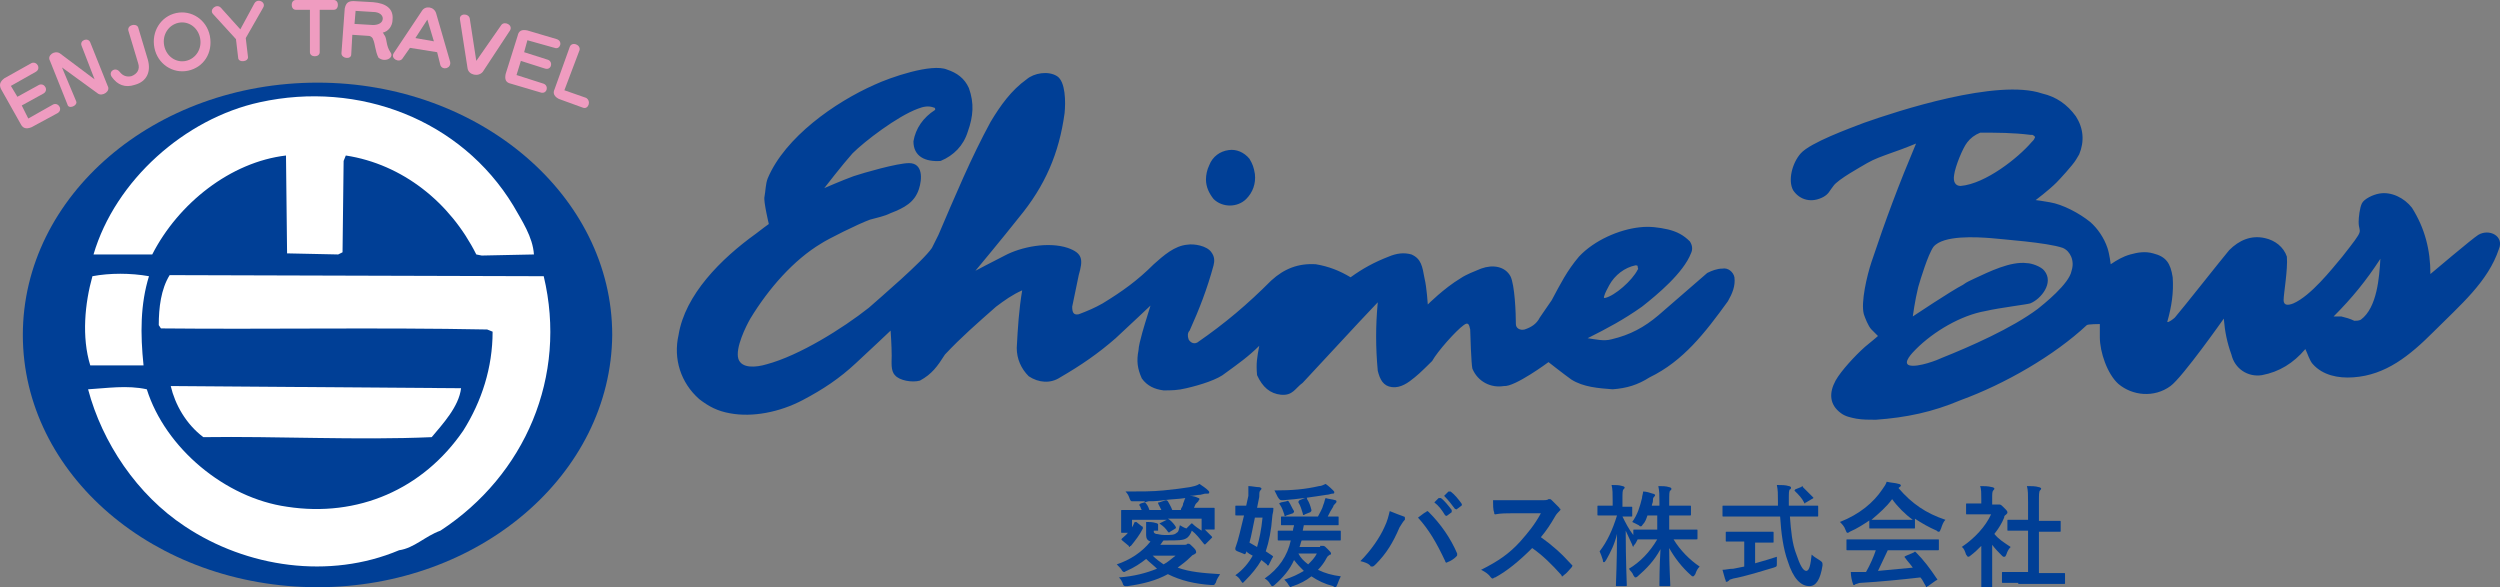 <?xml version="1.0" encoding="utf-8"?>
<!-- Generator: Adobe Illustrator 26.0.2, SVG Export Plug-In . SVG Version: 6.00 Build 0)  -->
<svg version="1.1" xmlns="http://www.w3.org/2000/svg" xmlns:xlink="http://www.w3.org/1999/xlink" x="0px" y="0px"
	 viewBox="0 0 229.9 54" style="enable-background:new 0 0 229.9 54;" xml:space="preserve">
<rect x="0" y="0" width="229.9" height="54" fill="#808080" stroke="none"/>
<style type="text/css">
	.st0{fill:#003F96;}
	.st1{fill:#FFFFFF;}
	.st2{fill:#EF9CC0;}
	.st3{fill-rule:evenodd;clip-rule:evenodd;fill:#003F96;}
</style>
<g id="レイヤー_1">
</g>
<g id="ヘッダー">
	<g>
		<path class="st0" d="M29.2,54C14.2,54,2.1,43.6,2.1,30.8C2.1,18,14.2,7.6,29.2,7.6c14.9,0,27.1,10.4,27.1,23.2
			C56.2,43.6,44.1,54,29.2,54"/>
		<path class="st1" d="M26.3,14.3l0.1,9l4.7,0.1l0.4-0.2l0.1-8.4l0.2-0.5c5.2,0.8,9.6,4.3,12,9.1l0.5,0.1l4.8-0.1
			c-0.1-1.6-1.1-3.1-1.9-4.5c-4.8-7.9-14.2-11.5-23.3-9.5c-6.9,1.5-13.3,7.2-15.3,14h5.4C16.4,18.7,21.2,14.9,26.3,14.3"/>
		<path class="st1" d="M13.7,25.4c-1.7-0.3-3.6-0.3-5.2,0c-0.7,2.5-1,5.6-0.2,8.2h4.9C12.9,30.7,12.9,28,13.7,25.4"/>
		<path class="st1" d="M15.6,25.3c-0.8,1.3-1,3-1,4.6l0.2,0.3c9.5,0.1,20-0.1,30,0.1l0.5,0.2c0,3.3-1,6.4-2.7,9.1
			c-3.7,5.4-9.7,8-16.2,7c-5.7-0.8-11.2-5.4-12.9-10.8c-1.8-0.4-3.7-0.1-5.4,0c1.3,4.9,4.5,9.7,8.9,12.6c5.7,3.8,13.3,4.9,19.7,2.2
			c1.4-0.2,2.4-1.3,3.8-1.8c7.8-5.1,11.7-14.2,9.5-23.4L15.6,25.3z"/>
		<path class="st1" d="M39.7,40.2c1-1.2,2.5-2.8,2.7-4.5l-26.7-0.2c0.4,1.7,1.4,3.5,3,4.7C25.4,40.1,32.9,40.5,39.7,40.2"/>
		<path class="st2" d="M5.3,10.4c0.5-0.3,0.1-1-0.4-0.8l-2.3,1.3L2,9.7l2-1.1c0.5-0.3,0.1-1-0.4-0.8l-2,1.1L1,7.9l2.3-1.3
			c0.5-0.3,0.1-1-0.4-0.8L0.4,7.2C0,7.5-0.1,7.8,0.1,8.2l1.8,3.2c0.2,0.4,0.5,0.5,1,0.3L5.3,10.4z"/>
		<path class="st2" d="M9,8.6L5.7,6.2L7,9.3c0.2,0.4-0.7,0.8-0.8,0.3l-1.6-4C4.3,5.1,5,4.6,5.5,4.9l3.2,2.4L7.5,4.2
			C7.3,3.7,8.1,3.4,8.3,3.9l1.6,4C10.2,8.4,9.4,8.9,9,8.6"/>
		<path class="st2" d="M12.4,7.8c-0.9,0.3-1.6,0-2.1-0.7C9.9,6.6,10.6,6.1,11,6.6c0.3,0.4,0.7,0.5,1.1,0.4c0.5-0.2,0.8-0.6,0.6-1.2
			l-0.9-3c-0.1-0.5,0.7-0.7,0.9-0.3l0.9,3C13.9,6.6,13.5,7.5,12.4,7.8"/>
		<path class="st2" d="M18.4,3.5c0.2,1-0.4,1.9-1.3,2.1c-0.9,0.2-1.8-0.4-2-1.4c-0.2-1,0.4-1.9,1.3-2.1C17.3,1.9,18.2,2.5,18.4,3.5
			 M19.3,3.3c-0.3-1.5-1.7-2.4-3.1-2.1c-1.4,0.3-2.3,1.7-2,3.2c0.3,1.5,1.7,2.4,3.1,2.1C18.7,6.2,19.6,4.9,19.3,3.3"/>
		<path class="st2" d="M22.6,3.5l0.2,1.7c0.1,0.5-0.9,0.6-0.9,0.1l-0.2-1.7l-2.1-2.3c-0.4-0.4,0.3-1,0.7-0.6l1.8,2l1.3-2.4
			c0.3-0.5,1.1-0.1,0.8,0.4L22.6,3.5z"/>
		<path class="st2" d="M29.4,0.9l0,3.9c0,0.5-0.9,0.5-0.9,0l0-3.9l-1.3,0c-0.5,0-0.5-0.9,0-0.9l3.5,0c0.5,0,0.5,0.9,0,0.9L29.4,0.9z
			"/>
		<path class="st2" d="M35.2,1.7c0,0.4-0.4,0.6-0.9,0.6l-1.7-0.1L32.7,1l1.6,0.1C34.9,1.1,35.2,1.4,35.2,1.7 M35.9,4.8
			c-0.4-0.6-0.3-1.1-0.5-1.5c-0.1-0.1-0.1-0.2-0.2-0.3c0.5-0.1,0.9-0.6,0.9-1.2c0.1-1-0.6-1.5-1.8-1.6l-1.8-0.1
			c-0.5,0-0.7,0.2-0.8,0.7l-0.3,4.1c0,0.5,0.9,0.6,0.9,0.1l0.1-1.8l1.5,0.1c0.2,0,0.4,0.2,0.4,0.3c0.2,0.4,0.2,1.1,0.5,1.7
			C35.4,5.8,36.3,5.3,35.9,4.8"/>
		<path class="st2" d="M39.9,3.8l-1.7-0.3l1.1-1.7L39.9,3.8z M41.4,5.7l-1.3-4.5c-0.2-0.6-1-0.7-1.3-0.2l-2.6,3.9
			c-0.3,0.5,0.5,0.9,0.8,0.5l0.7-1l2.5,0.4l0.3,1.2C40.7,6.5,41.5,6.3,41.4,5.7"/>
		<path class="st2" d="M44.4,6.6C44,7.1,43.1,6.9,43,6.3l-0.7-4.5c-0.1-0.6,0.8-0.6,0.9-0.1l0.6,3.9l2.3-3.3c0.3-0.4,1.1,0,0.8,0.5
			L44.4,6.6z"/>
		<path class="st2" d="M47,7.7c-0.5-0.1-0.6-0.4-0.5-0.9l1.1-3.5c0.1-0.5,0.4-0.6,0.9-0.5l2.7,0.8c0.6,0.2,0.3,1-0.2,0.8l-2.5-0.7
			l-0.3,1.1l2.2,0.7c0.5,0.2,0.3,1-0.3,0.8l-2.2-0.7l-0.4,1.3L50,7.7c0.5,0.2,0.3,1-0.3,0.8L47,7.7z"/>
		<path class="st2" d="M53.6,9.9l-2.2-0.8C51,8.9,50.8,8.6,51,8.2l1.4-3.9c0.2-0.5,1-0.2,0.9,0.3l-1.4,3.7l2,0.7
			C54.4,9.3,54.1,10.1,53.6,9.9"/>
	</g>
	<g>
		<path class="st3" d="M110.9,16.5c0,0.7,0.3,1.3,0.7,1.8c0.8,0.8,2.2,0.8,3,0c0.6-0.6,0.9-1.4,0.8-2.3c-0.1-0.6-0.2-0.9-0.5-1.4
			c-0.5-0.6-1.2-0.9-1.9-0.8c-0.8,0.1-1.5,0.6-1.8,1.4C111,15.6,110.9,16.1,110.9,16.5z M191.9,29.9c0.1-0.1,1.2-0.1,1.2-0.1
			s0,0.7,0,1.2c0,1.4,0.7,3.4,1.7,4.3c1.3,1.1,3.3,1.3,4.8,0.2c1.1-0.8,4.9-6.2,4.9-6.2c0.1,1.2,0.3,2.2,0.7,3.3
			c0.3,1.3,1.5,2.1,2.8,1.9c1.6-0.3,2.9-1.1,4-2.4c0.2,0.4,0.4,1.1,0.7,1.4c0.9,1,2.3,1.3,3.7,1.2c3-0.2,5.2-2,7.4-4.2
			c2.5-2.5,5-4.6,6-7.6c0.5-1.2-0.9-1.9-1.9-1.3c-0.5,0.3-4.4,3.6-4.4,3.6c0-2.2-0.5-4.2-1.7-6.1c-0.7-0.9-1.9-1.5-3-1.3
			c-0.6,0.1-1.4,0.5-1.6,0.9c-0.2,0.4-0.3,1.3-0.3,1.7c0,1.2,0.7,0.4-1.5,3.2c-1,1.2-2.9,3.6-4.5,4.3c-0.5,0.2-0.9,0.2-0.9-0.3
			c0-0.6,0.4-2.8,0.3-4c-0.3-0.9-1.1-1.5-2-1.7c-1.3-0.3-2.4,0.2-3.3,1.1c-0.6,0.7-4.3,5.4-5,6.2c-0.1,0.1-0.6,0.5-0.7,0.4
			c0.4-1.4,0.6-2.7,0.5-4.1c-0.2-1.3-0.6-1.9-1.8-2.2c-0.7-0.2-1.4-0.1-2.1,0.1c-0.7,0.2-1.2,0.5-1.8,0.9c0,0-0.1-0.9-0.3-1.5
			c-0.3-0.9-0.9-1.8-1.6-2.4c-1-0.8-2.5-1.6-3.7-1.8c-0.5-0.1-1.3-0.2-1.3-0.2s1.2-0.9,1.9-1.6c0.3-0.3,1.5-1.6,1.8-2.1l0.3-0.5
			c0.5-1.2,0.4-2.4-0.3-3.5c-0.8-1.1-1.8-1.8-3.1-2.1c-4.1-1.4-13.3,1.6-16.4,2.7c-1.3,0.5-4.9,1.8-5.8,2.8
			c-0.8,0.9-1.2,2.5-0.7,3.4c0.6,0.9,1.7,1.2,2.8,0.6c0.5-0.3,0.5-0.5,0.9-1c0.4-0.6,2.6-1.8,3.1-2.1c0.7-0.4,1.3-0.6,2.4-1
			c0.9-0.3,2.1-0.8,2.1-0.8c-1.6,3.8-2.8,7-4.1,10.9c-0.4,1.2-1,3.7-0.7,4.8c0.1,0.3,0.4,1.1,0.7,1.4c0.2,0.2,0.6,0.6,0.6,0.6
			s-0.7,0.6-1.2,1c-0.9,0.8-2.2,2.2-2.7,3.1c-0.6,1.1-0.6,2.2,0.5,3c0.4,0.3,0.9,0.4,1.4,0.5c0.6,0.1,1.1,0.1,1.8,0.1
			c2.8-0.2,5.2-0.7,7.8-1.8C184.4,35.3,188.9,32.7,191.9,29.9z M217.1,29.4c-0.2,0.1-0.4,0.1-0.6,0.1c-0.4-0.2-0.8-0.3-1.2-0.4
			c-0.3,0-0.5,0-0.7,0c1.7-1.7,3-3.3,4.3-5.3C218.8,25.5,218.6,28.3,217.1,29.4z M190.5,24.9c-0.2,1.2-2.6,3.1-3.1,3.5
			c-2.4,1.8-6.3,3.5-8.8,4.5c-0.4,0.2-2.2,0.9-3,0.7c-0.7-0.2,0.3-1.2,0.6-1.5c1.6-1.6,4.1-3.1,6.4-3.5c1.3-0.3,3.8-0.6,4.1-0.7
			c1-0.4,2.2-1.9,1.3-3c-0.3-0.4-1.2-0.7-1.6-0.7c-1.5-0.2-3.5,0.8-4.8,1.4c-0.4,0.2-0.7,0.3-1.1,0.6c-1,0.5-4.6,2.9-4.6,2.9
			s0.2-1.5,0.5-2.7c0.2-0.7,0.9-3,1.4-3.7c0.9-1.1,4-0.9,5.3-0.8c0.9,0.1,5.2,0.4,6.6,0.9C190.4,23.1,190.8,24,190.5,24.9z
			 M186.7,12.4c0.1,0,0.2,0,0.2,0c0.2,0.1,0.3,0.2,0.2,0.3c0,0.1-0.2,0.3-0.3,0.4c-1.2,1.4-4.2,3.8-6.5,4c-0.5,0-0.7-0.4-0.6-1
			c0.1-0.8,0.8-2.5,1.2-3c0.3-0.4,0.7-0.7,1.2-0.9C183.7,12.2,185.1,12.2,186.7,12.4z M91.6,28.2c0.8-0.6,1.5-1.1,2.4-1.5
			c-0.3,1.8-0.4,3.4-0.5,5.3c0,1,0.4,1.9,1.1,2.6c0.9,0.6,2,0.7,2.9,0.1c1.9-1.1,3.5-2.2,5.1-3.6c1.3-1.2,3.2-3,3.2-3l-0.4,1.3
			c0,0-0.7,2.2-0.7,2.8c-0.2,1-0.1,1.7,0.3,2.6c0.5,0.7,1.2,1,2,1.1c0.7,0,1.3,0,2.1-0.2c1.3-0.3,2.9-0.8,3.6-1.4
			c1.1-0.8,2.1-1.5,3.1-2.5c-0.2,1.1-0.3,1.6-0.2,2.7c0.5,1.1,1.2,1.7,2.2,1.8c1.1,0.1,1.3-0.6,2-1.1l5.2-5.6l1.7-1.8
			c-0.2,2.2-0.2,4.1,0,6.3c0.2,0.8,0.5,1.4,1.3,1.5c0.8,0.1,1.5-0.4,2.1-0.9c0.4-0.3,1.5-1.4,1.6-1.5c0.5-0.9,2.2-2.8,2.9-3.3
			c0.4-0.3,0.5-0.1,0.6,0.4c0,0.3,0.1,3.2,0.2,3.6c0.5,1.2,1.7,1.8,2.9,1.6c1,0.1,4.1-2.2,4.1-2.2s1.4,1.1,2.1,1.6
			c1.1,0.7,2.5,0.8,3.8,0.9c1.3-0.1,2.3-0.4,3.4-1.1c3.1-1.5,5.1-4.1,7.2-7c0.4-0.7,0.7-1.4,0.6-2.2c-0.1-0.5-0.6-0.9-1.1-0.8
			c-0.5,0-1,0.2-1.4,0.4c-1.6,1.4-2.9,2.5-4.5,3.9c-1.3,1.1-2.6,1.8-4.3,2.2c-0.7,0.2-1.5,0-2.2-0.1c1.8-0.9,3.3-1.7,5-2.9
			c1.4-1.1,3.8-3.1,4.5-4.9c0.2-0.4,0.1-0.8-0.1-1.1c-0.6-0.6-1.2-0.9-2-1.1c-0.9-0.2-1.7-0.3-2.6-0.2c-1.9,0.2-4.2,1.2-5.6,2.7
			c-1.1,1.3-1.7,2.5-2.5,4c-0.4,0.6-0.7,1-1.1,1.6c-0.3,0.6-0.8,0.9-1.4,1.1c-0.4,0.1-0.8-0.1-0.8-0.5c0-1-0.1-3.6-0.5-4.4
			c-0.5-0.9-1.6-1.1-2.7-0.7c-0.7,0.3-1.3,0.5-1.9,0.9c-1.5,0.9-3,2.4-3,2.4s-0.1-1.6-0.3-2.4c-0.2-1.1-0.3-1.8-1.2-2.2
			c-0.7-0.2-1.4-0.1-2.1,0.2c-1.3,0.5-2.4,1.1-3.5,1.9c-1-0.6-2-1-3.2-1.2c-1.6-0.1-2.9,0.4-4.1,1.5c-2.2,2.2-4.2,3.9-6.8,5.7
			c-0.4,0.2-0.7-0.1-0.8-0.3c-0.1-0.3-0.1-0.6,0.1-0.8c0.9-2,1.6-3.8,2.2-6c0.1-0.4,0.1-0.8-0.2-1.2c-0.4-0.6-1.6-0.8-2.2-0.7
			c-1.2,0.1-2.2,1-3.1,1.8c-1.5,1.5-2.9,2.5-4.7,3.6c-0.7,0.4-1.4,0.7-2.2,1c-0.5,0.1-0.6-0.2-0.6-0.7c0.2-1,0.4-1.9,0.6-2.9
			c0.4-1.4,0.4-2-1-2.5c-1.8-0.6-4.3-0.1-5.8,0.7c-1,0.5-2.7,1.4-2.7,1.4s2.5-3,4-4.9c2.4-2.9,3.7-5.9,4.2-9.6
			c0.1-1,0.1-2.9-0.7-3.4c-0.8-0.5-2.1-0.3-2.8,0.3c-1.4,1-2.4,2.4-3.3,3.9c-1.8,3.3-3.3,6.9-4.8,10.4c-0.2,0.4-0.4,0.8-0.6,1.2
			c-0.8,1.2-4.9,4.7-5.8,5.5c-2.4,1.9-6.4,4.4-9.4,5.2c-1,0.3-2.3,0.4-2.6-0.5c-0.3-1,0.7-3,1.1-3.7c1.7-2.8,4-5.4,6.5-6.9
			c0.6-0.4,3.4-1.8,4.5-2.2c0.7-0.2,1.3-0.3,1.9-0.6c1.3-0.5,2.2-1,2.6-2.2c0.3-0.9,0.4-2.4-0.9-2.4c-1.1,0-4.2,0.9-5.1,1.2
			c-1.1,0.4-2.7,1.1-2.7,1.1s1.7-2.2,2.6-3.2c1.1-1.1,4.1-3.4,6-4.1c0.5-0.2,1-0.3,1.5-0.1c0.1,0,0.1,0.1,0.1,0.2
			c-1.1,0.7-1.8,1.7-2,2.9c0,1.4,1.1,1.9,2.5,1.8c1.2-0.5,2.1-1.4,2.5-2.7c0.5-1.4,0.6-2.6,0.1-4c-0.4-0.9-1.1-1.4-2-1.7
			c-1.4-0.6-5.2,0.7-6.7,1.4c-3.6,1.6-8.2,4.8-9.8,8.6c-0.2,0.5-0.2,1.2-0.3,1.7c-0.1,0.4,0.4,2.5,0.4,2.5s-0.7,0.5-1.2,0.9
			c-3.2,2.3-6.5,5.6-7.1,9.3c-0.5,2.2,0.2,4.4,1.9,5.9c0.9,0.7,1.7,1.1,2.8,1.3c2.1,0.4,4.6-0.1,6.7-1.2c1.9-1,3.4-2,4.9-3.4
			c1.2-1.1,3.2-3,3.2-3S82,31.8,82,32.7c0,0.6-0.1,1.4,0.3,1.8c0.4,0.5,1.6,0.7,2.3,0.5c1.1-0.6,1.6-1.3,2.3-2.4
			C88.4,31,89.9,29.7,91.6,28.2z M150.6,24.8c-0.5,1-2.1,2.4-3,2.6c-0.1,0-0.1,0-0.1,0c0,0,0,0,0-0.1c0.1-0.4,0.3-0.7,0.5-1.1
			c0.5-0.9,1.4-1.6,2.4-1.8c0.1,0,0.2,0,0.2,0.1C150.6,24.7,150.7,24.7,150.6,24.8z"/>
	</g>
	<g>
		<path class="st0" d="M106.1,48.8c0,0.2,0,0.2,0.2,0.3c0.2,0,0.4,0.1,0.8,0.1c0.6,0,0.9,0,1.1-0.2c0.2-0.1,0.2-0.3,0.3-0.7
			c0.2,0.1,0.3,0.2,0.6,0.3l0.4-0.4c0.1-0.1,0.1-0.1,0.2,0c0.2,0.2,0.5,0.4,0.8,0.6v-1.1h-3.1c0.2,0.1,0.5,0.4,0.7,0.7
			c0,0.1,0.1,0.1,0,0.2l-0.5,0.3c-0.1,0.1-0.1,0.1-0.2,0c-0.2-0.3-0.4-0.5-0.7-0.7c-0.1-0.1-0.1-0.1,0-0.1l0.6-0.3h-3.2v1.1
			c0,0.1,0,0.1-0.1,0.1h-0.8c-0.1,0-0.1,0-0.1-0.1c0,0,0-0.2,0-1v-0.4c0-0.3,0-0.4,0-0.5c0-0.1,0-0.1,0.1-0.1c0.1,0,0.4,0,1.4,0h0.4
			c-0.1-0.1-0.1-0.3-0.2-0.4c-0.1-0.1,0-0.1,0.1-0.2l0.7-0.2c-0.5,0-1,0-1.4,0c-0.2,0-0.2,0-0.3-0.2c-0.1-0.3-0.2-0.5-0.4-0.7
			c1.4,0,2.5,0,3.5-0.1c1-0.1,1.8-0.2,2.4-0.3c0.4-0.1,0.6-0.1,0.9-0.3c0.3,0.2,0.6,0.4,0.8,0.6c0.1,0.1,0.1,0.1,0.1,0.2
			c0,0.1-0.1,0.1-0.2,0.1c-0.1,0-0.2,0-0.2,0l-0.4,0.1c-0.3,0-0.6,0.1-1,0.1c0.3,0,0.6,0.1,0.8,0.2c0.1,0,0.1,0.1,0.1,0.1
			c0,0.1-0.1,0.1-0.1,0.2c-0.1,0.1-0.1,0.1-0.2,0.2c-0.1,0.1-0.1,0.2-0.2,0.4h0.4c1,0,1.3,0,1.4,0c0.1,0,0.1,0,0.1,0.1
			c0,0.1,0,0.2,0,0.4v0.4c0,0.9,0,1,0,1c0,0.1,0,0.1-0.1,0.1h-0.8c0.2,0.2,0.4,0.4,0.6,0.6c0.1,0.1,0.1,0.1,0,0.2l-0.5,0.5
			c-0.1,0.1-0.1,0.1-0.2,0c-0.4-0.5-0.7-0.9-1.1-1.2c-0.1,0.3-0.3,0.6-0.5,0.7c-0.3,0.2-0.8,0.2-1.8,0.2h-0.3
			c-0.1,0.1-0.2,0.3-0.3,0.4h2.1c0.3,0,0.3,0,0.4-0.1c0.1,0,0.1,0,0.1,0c0.1,0,0.2,0.1,0.4,0.3c0.2,0.2,0.3,0.3,0.3,0.5
			c0,0.1-0.1,0.1-0.2,0.2c-0.1,0-0.2,0.1-0.4,0.3c-0.3,0.3-0.7,0.6-1.1,0.9c1.1,0.4,2.3,0.5,3.9,0.6c-0.1,0.2-0.3,0.4-0.4,0.8
			c-0.1,0.1-0.1,0.2-0.2,0.2c0,0-0.1,0-0.2,0c-1.5-0.1-2.8-0.4-4-1c-1.1,0.6-2.3,0.9-3.7,1.1c-0.1,0-0.1,0-0.2,0
			c-0.1,0-0.1,0-0.2-0.1c-0.1-0.3-0.2-0.5-0.4-0.7c1.4-0.1,2.5-0.4,3.5-0.8c-0.3-0.3-0.7-0.6-1-0.9c-0.5,0.4-1.1,0.8-1.8,1.1
			c-0.1,0-0.1,0.1-0.2,0.1c-0.1,0-0.1,0-0.2-0.1c-0.1-0.2-0.3-0.4-0.5-0.6c1.2-0.4,2.3-1.1,3.1-2.1c-0.3-0.1-0.4-0.3-0.4-0.6v-0.4
			c0-0.3,0-0.6,0-0.8c0.3,0,0.6,0,0.9,0.1c0.1,0,0.2,0.1,0.2,0.1c0,0.1,0,0.1,0,0.1c0,0.1,0,0.1,0,0.4V48.8z M105,48.4
			c0.1,0,0.1,0.1,0.1,0.2c-0.3,0.6-0.7,1.1-1.1,1.6c-0.1,0-0.1,0.1-0.1,0.1c0,0-0.1,0-0.1-0.1l-0.6-0.5c-0.1-0.1-0.1-0.1,0-0.2
			c0.5-0.4,0.9-0.9,1.1-1.4c0-0.1,0.1-0.1,0.2-0.1L105,48.4z M108.6,46.8c0.1-0.2,0.2-0.3,0.2-0.5c0.1-0.2,0.1-0.3,0.2-0.5
			c-0.6,0.1-1.3,0.1-2,0.2c-0.6,0.1-1.2,0.1-1.8,0.1c0,0,0.1,0,0.1,0.1c0.2,0.2,0.3,0.4,0.4,0.7h1.1c-0.1-0.2-0.2-0.4-0.3-0.6
			c0-0.1,0-0.1,0.1-0.1l0.6-0.2c0.1,0,0.1,0,0.2,0.1c0.1,0.2,0.3,0.5,0.4,0.8H108.6z M106,51.1c0.3,0.3,0.7,0.6,1,0.8
			c0.4-0.2,0.7-0.5,1.1-0.8H106z"/>
		<path class="st0" d="M114.8,45.6c0-0.3,0-0.6,0-0.9c0.3,0,0.7,0.1,1,0.1c0.1,0,0.2,0.1,0.2,0.1c0,0.1,0,0.1-0.1,0.2
			c-0.1,0.1-0.1,0.3-0.1,0.6l-0.2,1h0.4c0.7,0,0.9,0,1,0c0.1,0,0.1,0,0.1,0.1c0,0.3-0.1,0.5-0.1,0.7c-0.1,1.3-0.3,2.3-0.6,3.2
			l0.6,0.4c0.1,0.1,0.1,0.1,0,0.2l-0.3,0.6c0,0.1-0.1,0.1-0.1,0.1c0,0-0.1,0-0.1-0.1l-0.5-0.4c-0.4,0.7-0.9,1.3-1.5,1.9
			c-0.1,0.1-0.2,0.2-0.2,0.2c-0.1,0-0.1-0.1-0.2-0.2c-0.1-0.2-0.3-0.4-0.5-0.5c0.7-0.5,1.2-1.1,1.6-1.8c-0.2-0.1-0.4-0.2-0.6-0.4
			l0,0.1c-0.1,0.2-0.1,0.2-0.3,0.1l-0.5-0.2c-0.2-0.1-0.2-0.1-0.2-0.3c0.3-0.8,0.5-1.8,0.8-3c-0.5,0-0.7,0-0.7,0
			c-0.1,0-0.1,0-0.1-0.1v-0.7c0-0.1,0-0.1,0.1-0.1c0,0,0.2,0,0.9,0L114.8,45.6z M115.4,47.6c-0.2,0.9-0.3,1.6-0.5,2.3
			c0.2,0.1,0.5,0.3,0.7,0.4c0.2-0.7,0.4-1.6,0.5-2.7H115.4z M121.4,50.2c0.1,0,0.2,0,0.2,0c0,0,0.1,0,0.1,0c0.1,0,0.2,0.1,0.4,0.3
			c0.2,0.2,0.3,0.3,0.3,0.4c0,0.1,0,0.1-0.1,0.1c-0.1,0.1-0.2,0.1-0.3,0.3c-0.2,0.4-0.5,0.8-0.8,1.1c0.6,0.3,1.3,0.5,2.1,0.6
			c-0.1,0.2-0.2,0.4-0.3,0.7c-0.1,0.2-0.1,0.3-0.2,0.3c-0.1,0-0.1,0-0.2-0.1c-0.8-0.2-1.4-0.5-2-0.9c-0.5,0.4-1.1,0.7-1.7,0.9
			c-0.1,0-0.2,0.1-0.2,0.1c-0.1,0-0.1-0.1-0.2-0.2c-0.1-0.2-0.3-0.4-0.4-0.5c0.7-0.2,1.3-0.5,1.8-0.8c-0.3-0.3-0.6-0.6-0.9-1
			c-0.4,0.9-1,1.6-1.8,2.3c-0.1,0.1-0.2,0.1-0.2,0.1c-0.1,0-0.1-0.1-0.2-0.2c-0.1-0.2-0.3-0.4-0.5-0.5c1.3-0.9,2.1-2.1,2.4-3.5
			c-0.7,0-1,0-1.1,0c-0.1,0-0.1,0-0.1-0.1v-0.7c0-0.1,0-0.1,0.1-0.1c0.1,0,0.4,0,1.3,0c0-0.2,0.1-0.4,0.1-0.5c-0.8,0-1.1,0-1.1,0
			c-0.1,0-0.1,0-0.1-0.1v-0.6c0-0.1,0-0.1,0.1-0.1c0.1,0,0.4,0,1.3,0h2c0.2-0.4,0.4-0.7,0.5-1.1c0.1-0.2,0.1-0.4,0.2-0.6
			c0.3,0.1,0.6,0.1,0.9,0.2c0.1,0,0.1,0.1,0.1,0.1c0,0.1,0,0.1-0.1,0.2c-0.1,0.1-0.2,0.2-0.2,0.3c-0.2,0.3-0.3,0.5-0.5,0.9
			c0.6,0,0.8,0,0.9,0c0.1,0,0.1,0,0.1,0.1v0.6c0,0.1,0,0.1-0.1,0.1c-0.1,0-0.4,0-1.3,0h-1.8l-0.1,0.5h2c1,0,1.3,0,1.4,0
			c0.1,0,0.1,0,0.1,0.1v0.7c0,0.1,0,0.1-0.1,0.1c-0.1,0-0.4,0-1.4,0h-2.1c-0.1,0.2-0.1,0.4-0.2,0.6H121.4z M122.6,45.1
			c0.1,0.1,0.1,0.1,0.1,0.2c0,0.1-0.1,0.1-0.2,0.1c-0.1,0-0.3,0.1-0.5,0.1c-1.3,0.2-2.6,0.4-4,0.5c-0.3,0-0.3,0-0.5-0.3
			c-0.1-0.2-0.2-0.4-0.3-0.6c1.6,0,2.8-0.1,4.1-0.4c0.2,0,0.4-0.1,0.6-0.2C122.2,44.7,122.5,45,122.6,45.1z M118.3,46.1
			c0.1-0.1,0.2,0,0.2,0c0.2,0.3,0.3,0.6,0.5,0.9c0,0.1,0,0.1-0.1,0.2l-0.6,0.2c-0.1,0.1-0.2,0.1-0.2-0.1c-0.1-0.3-0.2-0.6-0.4-0.9
			c-0.1-0.1-0.1-0.1,0.1-0.2L118.3,46.1z M120,47.3c-0.1,0.1-0.2,0.1-0.2-0.1c-0.1-0.3-0.2-0.7-0.4-1c0-0.1,0-0.1,0.1-0.2l0.5-0.2
			c0.2-0.1,0.2,0,0.2,0.1c0.2,0.3,0.3,0.6,0.4,1c0,0.1,0,0.1-0.1,0.2L120,47.3z M119.4,50.9c0.2,0.4,0.5,0.7,0.9,1
			c0.3-0.3,0.6-0.6,0.8-1H119.4z"/>
		<path class="st0" d="M127.3,48.5c0.3-0.6,0.4-1.1,0.5-1.5c0.5,0.2,1,0.4,1.3,0.5c0.1,0,0.1,0.1,0.1,0.2c0,0.1,0,0.1-0.1,0.2
			c-0.1,0.1-0.2,0.3-0.4,0.6c-0.6,1.4-1.2,2.4-2.2,3.4c-0.1,0.1-0.2,0.2-0.3,0.2c-0.1,0-0.2,0-0.2-0.1c-0.2-0.2-0.5-0.3-0.9-0.4
			C126.1,50.6,126.9,49.4,127.3,48.5z M131.1,47.1c0.1,0,0.1-0.1,0.1-0.1c0.1,0,0.1,0,0.2,0.1c1.1,1.1,2,2.4,2.6,3.8
			c0,0.1,0,0.1,0,0.1c0,0.1,0,0.1-0.1,0.2c-0.2,0.2-0.5,0.4-0.8,0.5c-0.1,0.1-0.2,0-0.2-0.1c-0.8-1.7-1.5-2.9-2.5-4
			C130.7,47.4,130.9,47.2,131.1,47.1z M132.3,45.8c0.1,0,0.1,0,0.2,0c0.3,0.2,0.7,0.7,1,1.1c0,0.1,0,0.1,0,0.2l-0.4,0.3
			c-0.1,0.1-0.1,0-0.2,0c-0.3-0.5-0.6-0.9-1-1.2L132.3,45.8z M133.2,45.2c0.1,0,0.1,0,0.2,0c0.4,0.3,0.7,0.7,1,1.1
			c0,0.1,0.1,0.1,0,0.2l-0.4,0.3c-0.1,0.1-0.1,0-0.2,0c-0.3-0.4-0.6-0.8-1-1.2L133.2,45.2z"/>
		<path class="st0" d="M141.7,46c0.4,0,0.6,0,0.7-0.1c0,0,0.1,0,0.1,0c0.1,0,0.1,0,0.2,0.1c0.2,0.2,0.5,0.5,0.7,0.7
			c0,0.1,0.1,0.1,0.1,0.1c0,0.1,0,0.1-0.1,0.2c-0.1,0.1-0.3,0.3-0.4,0.5c-0.4,0.7-0.8,1.3-1.3,1.9c1,0.7,1.9,1.5,2.8,2.5
			c0.1,0.1,0.1,0.1,0.1,0.1c0,0,0,0.1-0.1,0.2c-0.2,0.2-0.4,0.5-0.7,0.7c0,0-0.1,0.1-0.1,0.1c-0.1,0-0.1,0-0.1-0.1
			c-0.9-1-1.7-1.8-2.7-2.5c-1.2,1.2-2.3,2.1-3.4,2.7c-0.1,0-0.2,0.1-0.2,0.1c-0.1,0-0.1,0-0.2-0.1c-0.2-0.3-0.5-0.5-0.9-0.7
			c1.6-0.8,2.6-1.5,3.6-2.6c0.7-0.8,1.3-1.5,1.9-2.6l-2.6,0c-0.5,0-1.1,0-1.6,0.1c-0.1,0-0.1-0.1-0.1-0.2c-0.1-0.2-0.1-0.7-0.1-1.1
			c0.6,0,1.1,0,1.7,0H141.7z"/>
		<path class="st0" d="M151.5,47.4c-0.1,0.3-0.2,0.6-0.4,0.8c-0.1,0.1-0.1,0.2-0.2,0.2c-0.1,0-0.1,0-0.2-0.1
			c-0.2-0.1-0.4-0.2-0.6-0.3c0.5-0.7,0.7-1.4,0.9-2.2c0-0.2,0.1-0.4,0.1-0.6c0.3,0,0.6,0.1,0.9,0.2c0.1,0,0.2,0.1,0.2,0.1
			c0,0.1,0,0.1-0.1,0.2c-0.1,0.1-0.1,0.2-0.1,0.4c0,0.1-0.1,0.3-0.1,0.4h0.7v-0.3c0-0.7,0-1-0.1-1.5c0.4,0,0.7,0,1,0.1
			c0.1,0,0.2,0.1,0.2,0.1c0,0.1,0,0.2-0.1,0.2c-0.1,0.1-0.1,0.3-0.1,1.1v0.3h0.7c0.9,0,1.2,0,1.2,0c0.1,0,0.1,0,0.1,0.1v0.7
			c0,0.1,0,0.1-0.1,0.1c-0.1,0-0.4,0-1.2,0h-0.7v1.3h1.1c1,0,1.3,0,1.4,0c0.1,0,0.1,0,0.1,0.1v0.7c0,0.1,0,0.1-0.1,0.1
			c-0.1,0-0.4,0-1.4,0h-0.7c0.6,1,1.5,1.9,2.4,2.5c-0.2,0.2-0.3,0.4-0.4,0.7c-0.1,0.1-0.1,0.2-0.2,0.2c-0.1,0-0.1,0-0.2-0.1
			c-0.8-0.7-1.5-1.6-2-2.5c0,1.6,0.1,3.2,0.1,3.4c0,0.1,0,0.1-0.1,0.1h-0.8c-0.1,0-0.1,0-0.1-0.1c0-0.2,0-1.7,0.1-3.3
			c-0.6,1.1-1.3,1.8-2.1,2.5c-0.1,0.1-0.2,0.1-0.2,0.1c-0.1,0-0.1-0.1-0.2-0.2c-0.1-0.3-0.3-0.4-0.4-0.6c1-0.6,1.9-1.5,2.6-2.7h-0.3
			c-1,0-1.3,0-1.4,0c-0.1,0-0.1,0-0.1,0c-0.1,0.2-0.2,0.4-0.3,0.5c-0.1,0.1-0.1,0.2-0.1,0.2c0,0-0.1-0.1-0.1-0.2
			c-0.2-0.4-0.4-0.9-0.6-1.3c0,2.7,0.1,4.9,0.1,5c0,0.1,0,0.1-0.1,0.1h-0.8c-0.1,0-0.1,0-0.1-0.1c0-0.2,0.1-2.2,0.1-4.7
			c-0.2,0.9-0.6,1.7-1,2.4c-0.1,0.1-0.1,0.2-0.2,0.2c-0.1,0-0.1-0.1-0.1-0.2c-0.1-0.3-0.2-0.6-0.3-0.8c0.7-0.9,1.2-2,1.6-3.3H148
			c-0.7,0-0.9,0-1,0c-0.1,0-0.1,0-0.1-0.1v-0.7c0-0.1,0-0.1,0.1-0.1c0.1,0,0.3,0,1,0h0.3V46c0-0.6,0-1-0.1-1.4c0.4,0,0.7,0,1,0.1
			c0.1,0,0.2,0.1,0.2,0.1c0,0.1,0,0.1-0.1,0.2c-0.1,0.1-0.1,0.3-0.1,1v0.6c0.6,0,0.8,0,0.8,0c0.1,0,0.1,0,0.1,0.1v0.7
			c0,0.1,0,0.1-0.1,0.1c-0.1,0-0.2,0-0.8,0c0.3,0.6,0.6,1.2,1,1.7v-0.4c0-0.1,0-0.1,0.1-0.1c0.1,0,0.4,0,1.4,0h0.7v-1.3H151.5z"/>
		<path class="st0" d="M159.8,47.5c-0.9,0-1.2,0-1.3,0c-0.1,0-0.1,0-0.1-0.1v-0.8c0-0.1,0-0.1,0.1-0.1c0.1,0,0.4,0,1.3,0h3.7
			c0-0.1,0-0.3,0-0.4c0-0.7,0-1-0.1-1.5c0.4,0,0.8,0,1.1,0.1c0.1,0,0.2,0.1,0.2,0.1c0,0.1,0,0.2-0.1,0.2c-0.1,0.1-0.1,0.3-0.1,1v0.5
			h1.3c0.9,0,1.2,0,1.3,0c0.1,0,0.1,0,0.1,0.1v0.8c0,0.1,0,0.1-0.1,0.1c-0.1,0-0.4,0-1.3,0h-1.2c0.1,1.3,0.2,2.5,0.6,3.5
			c0.3,0.9,0.6,1.5,0.9,1.5c0.3,0,0.4-0.6,0.5-1.5c0.2,0.2,0.4,0.3,0.7,0.5c0.3,0.2,0.3,0.2,0.3,0.5c-0.2,1.3-0.6,1.9-1.2,1.9
			c-0.8,0-1.5-0.7-2-2.3c-0.4-1.1-0.6-2.5-0.7-4.1H159.8z M161.4,49.8v2c0.7-0.2,1.4-0.4,2-0.6c0,0.2,0,0.4,0,0.6
			c0,0.3,0,0.3-0.3,0.4c-1,0.3-2.6,0.8-3.7,1c-0.3,0.1-0.4,0.1-0.4,0.2c-0.1,0-0.1,0.1-0.2,0.1s-0.1,0-0.1-0.1
			c-0.1-0.2-0.2-0.7-0.3-1c0.3,0,0.6-0.1,1-0.1l1-0.2v-2.3H160c-0.9,0-1.2,0-1.2,0c-0.1,0-0.1,0-0.1-0.1V49c0-0.1,0-0.1,0.1-0.1
			c0.1,0,0.3,0,1.2,0h1.8c0.9,0,1.1,0,1.2,0c0.1,0,0.1,0,0.1,0.1v0.8c0,0.1,0,0.1-0.1,0.1c-0.1,0-0.3,0-1.2,0H161.4z M165.6,44.8
			c0.1,0,0.1-0.1,0.1-0.1c0,0,0.1,0,0.1,0.1c0.3,0.3,0.6,0.6,0.9,0.9c0.1,0.1,0.1,0.1-0.1,0.2l-0.5,0.3c-0.1,0-0.1,0.1-0.1,0.1
			c0,0-0.1,0-0.1-0.1c-0.2-0.4-0.5-0.7-0.8-1c-0.1-0.1-0.1-0.1,0-0.2L165.6,44.8z"/>
		<path class="st0" d="M172,47.8c-0.6,0.4-1.2,0.8-1.9,1.1c-0.1,0.1-0.2,0.1-0.2,0.1c-0.1,0-0.1-0.1-0.2-0.3
			c-0.1-0.3-0.3-0.5-0.5-0.7c1.8-0.7,3.1-1.8,3.9-3c0.2-0.3,0.3-0.4,0.4-0.7c0.4,0.1,0.8,0.1,1.1,0.2c0.1,0,0.2,0.1,0.2,0.1
			c0,0.1,0,0.1-0.1,0.2c-0.1,0-0.1,0.1-0.1,0.1c1.2,1.4,2.5,2.3,4.3,2.9c-0.2,0.2-0.3,0.5-0.4,0.8c-0.1,0.2-0.1,0.3-0.2,0.3
			c-0.1,0-0.1,0-0.2-0.1c-0.7-0.3-1.4-0.7-2-1.1v0.8c0,0.1,0,0.1-0.1,0.1c-0.1,0-0.3,0-1.2,0h-1.6c-0.8,0-1.1,0-1.2,0
			c-0.1,0-0.1,0-0.1-0.1V47.8z M171.3,50.6c-1,0-1.3,0-1.4,0c-0.1,0-0.1,0-0.1-0.1v-0.8c0-0.1,0-0.1,0.1-0.1c0.1,0,0.4,0,1.4,0h5.5
			c1,0,1.3,0,1.4,0c0.1,0,0.1,0,0.1,0.1v0.8c0,0.1,0,0.1-0.1,0.1c-0.1,0-0.4,0-1.4,0h-3.2c-0.3,0.6-0.6,1.3-0.9,1.9
			c1.1-0.1,2.2-0.2,3.2-0.3c-0.2-0.3-0.5-0.6-0.7-0.9c-0.1-0.1-0.1-0.1,0.1-0.2l0.7-0.3c0.1-0.1,0.1-0.1,0.2,0
			c0.7,0.7,1.3,1.5,1.9,2.4c0.1,0.1,0.1,0.1-0.1,0.2l-0.7,0.5c-0.1,0-0.1,0.1-0.1,0.1c0,0-0.1,0-0.1-0.1c-0.2-0.3-0.3-0.6-0.5-0.8
			c-1.7,0.2-3.8,0.4-5.5,0.5c-0.2,0-0.3,0.1-0.4,0.1c-0.1,0-0.1,0.1-0.2,0.1c-0.1,0-0.1-0.1-0.1-0.1c-0.1-0.3-0.2-0.7-0.2-1.1
			c0.4,0,0.7,0,1.1,0c0.1,0,0.2,0,0.3,0c0.4-0.7,0.7-1.4,0.9-2H171.3z M174.8,47.8c0.7,0,1,0,1.1,0c-0.7-0.5-1.4-1.2-1.9-1.9
			c-0.5,0.7-1.2,1.3-1.9,1.9c0.1,0,0.4,0,1.1,0H174.8z"/>
		<path class="st0" d="M182.2,50.2c-0.3,0.3-0.6,0.6-1,0.9c-0.1,0.1-0.2,0.1-0.2,0.1c-0.1,0-0.1-0.1-0.2-0.2
			c-0.1-0.3-0.2-0.6-0.4-0.7c1.2-0.8,2.2-1.9,2.7-3H182c-0.8,0-1,0-1.1,0c-0.1,0-0.1,0-0.1-0.1v-0.8c0-0.1,0-0.1,0.1-0.1
			c0.1,0,0.3,0,1.1,0h0.2v-0.4c0-0.5,0-0.9-0.1-1.2c0.4,0,0.7,0,1.1,0.1c0.1,0,0.2,0.1,0.2,0.1c0,0.1,0,0.1-0.1,0.2
			c-0.1,0.1-0.1,0.3-0.1,0.8v0.5h0.4c0.1,0,0.1,0,0.2,0c0,0,0.1,0,0.1,0c0.1,0,0.2,0.1,0.4,0.3c0.2,0.2,0.3,0.3,0.3,0.4
			c0,0.1,0,0.1-0.1,0.2c-0.1,0.1-0.2,0.1-0.2,0.3c-0.2,0.5-0.5,1-0.9,1.5c0.4,0.5,0.9,0.8,1.5,1.2c-0.2,0.2-0.3,0.4-0.4,0.7
			c-0.1,0.2-0.1,0.2-0.2,0.2c-0.1,0-0.1,0-0.2-0.1c-0.3-0.3-0.6-0.6-0.9-1v2.9c0,0.8,0,1.2,0,1.2c0,0.1,0,0.1-0.1,0.1h-0.8
			c-0.1,0-0.1,0-0.1-0.1c0-0.1,0-0.5,0-1.2V50.2z M185.6,53.6c-1,0-1.3,0-1.4,0c-0.1,0-0.1,0-0.1-0.1v-0.8c0-0.1,0-0.1,0.1-0.1
			c0.1,0,0.4,0,1.4,0h0.9v-3.8H186c-0.9,0-1.2,0-1.3,0c-0.1,0-0.1,0-0.1-0.1v-0.8c0-0.1,0-0.1,0.1-0.1c0.1,0,0.4,0,1.3,0h0.5v-1.6
			c0-0.7,0-1.1-0.1-1.5c0.4,0,0.8,0,1.1,0.1c0.1,0,0.2,0.1,0.2,0.1c0,0.1,0,0.1-0.1,0.2c-0.1,0.1-0.1,0.4-0.1,1.1v1.7h0.6
			c0.9,0,1.2,0,1.3,0c0.1,0,0.1,0,0.1,0.1v0.8c0,0.1,0,0.1-0.1,0.1c-0.1,0-0.4,0-1.3,0h-0.6v3.8h0.9c1,0,1.3,0,1.4,0
			c0.1,0,0.1,0,0.1,0.1v0.8c0,0.1,0,0.1-0.1,0.1c-0.1,0-0.4,0-1.4,0H185.6z"/>
	</g>
</g>
</svg>
